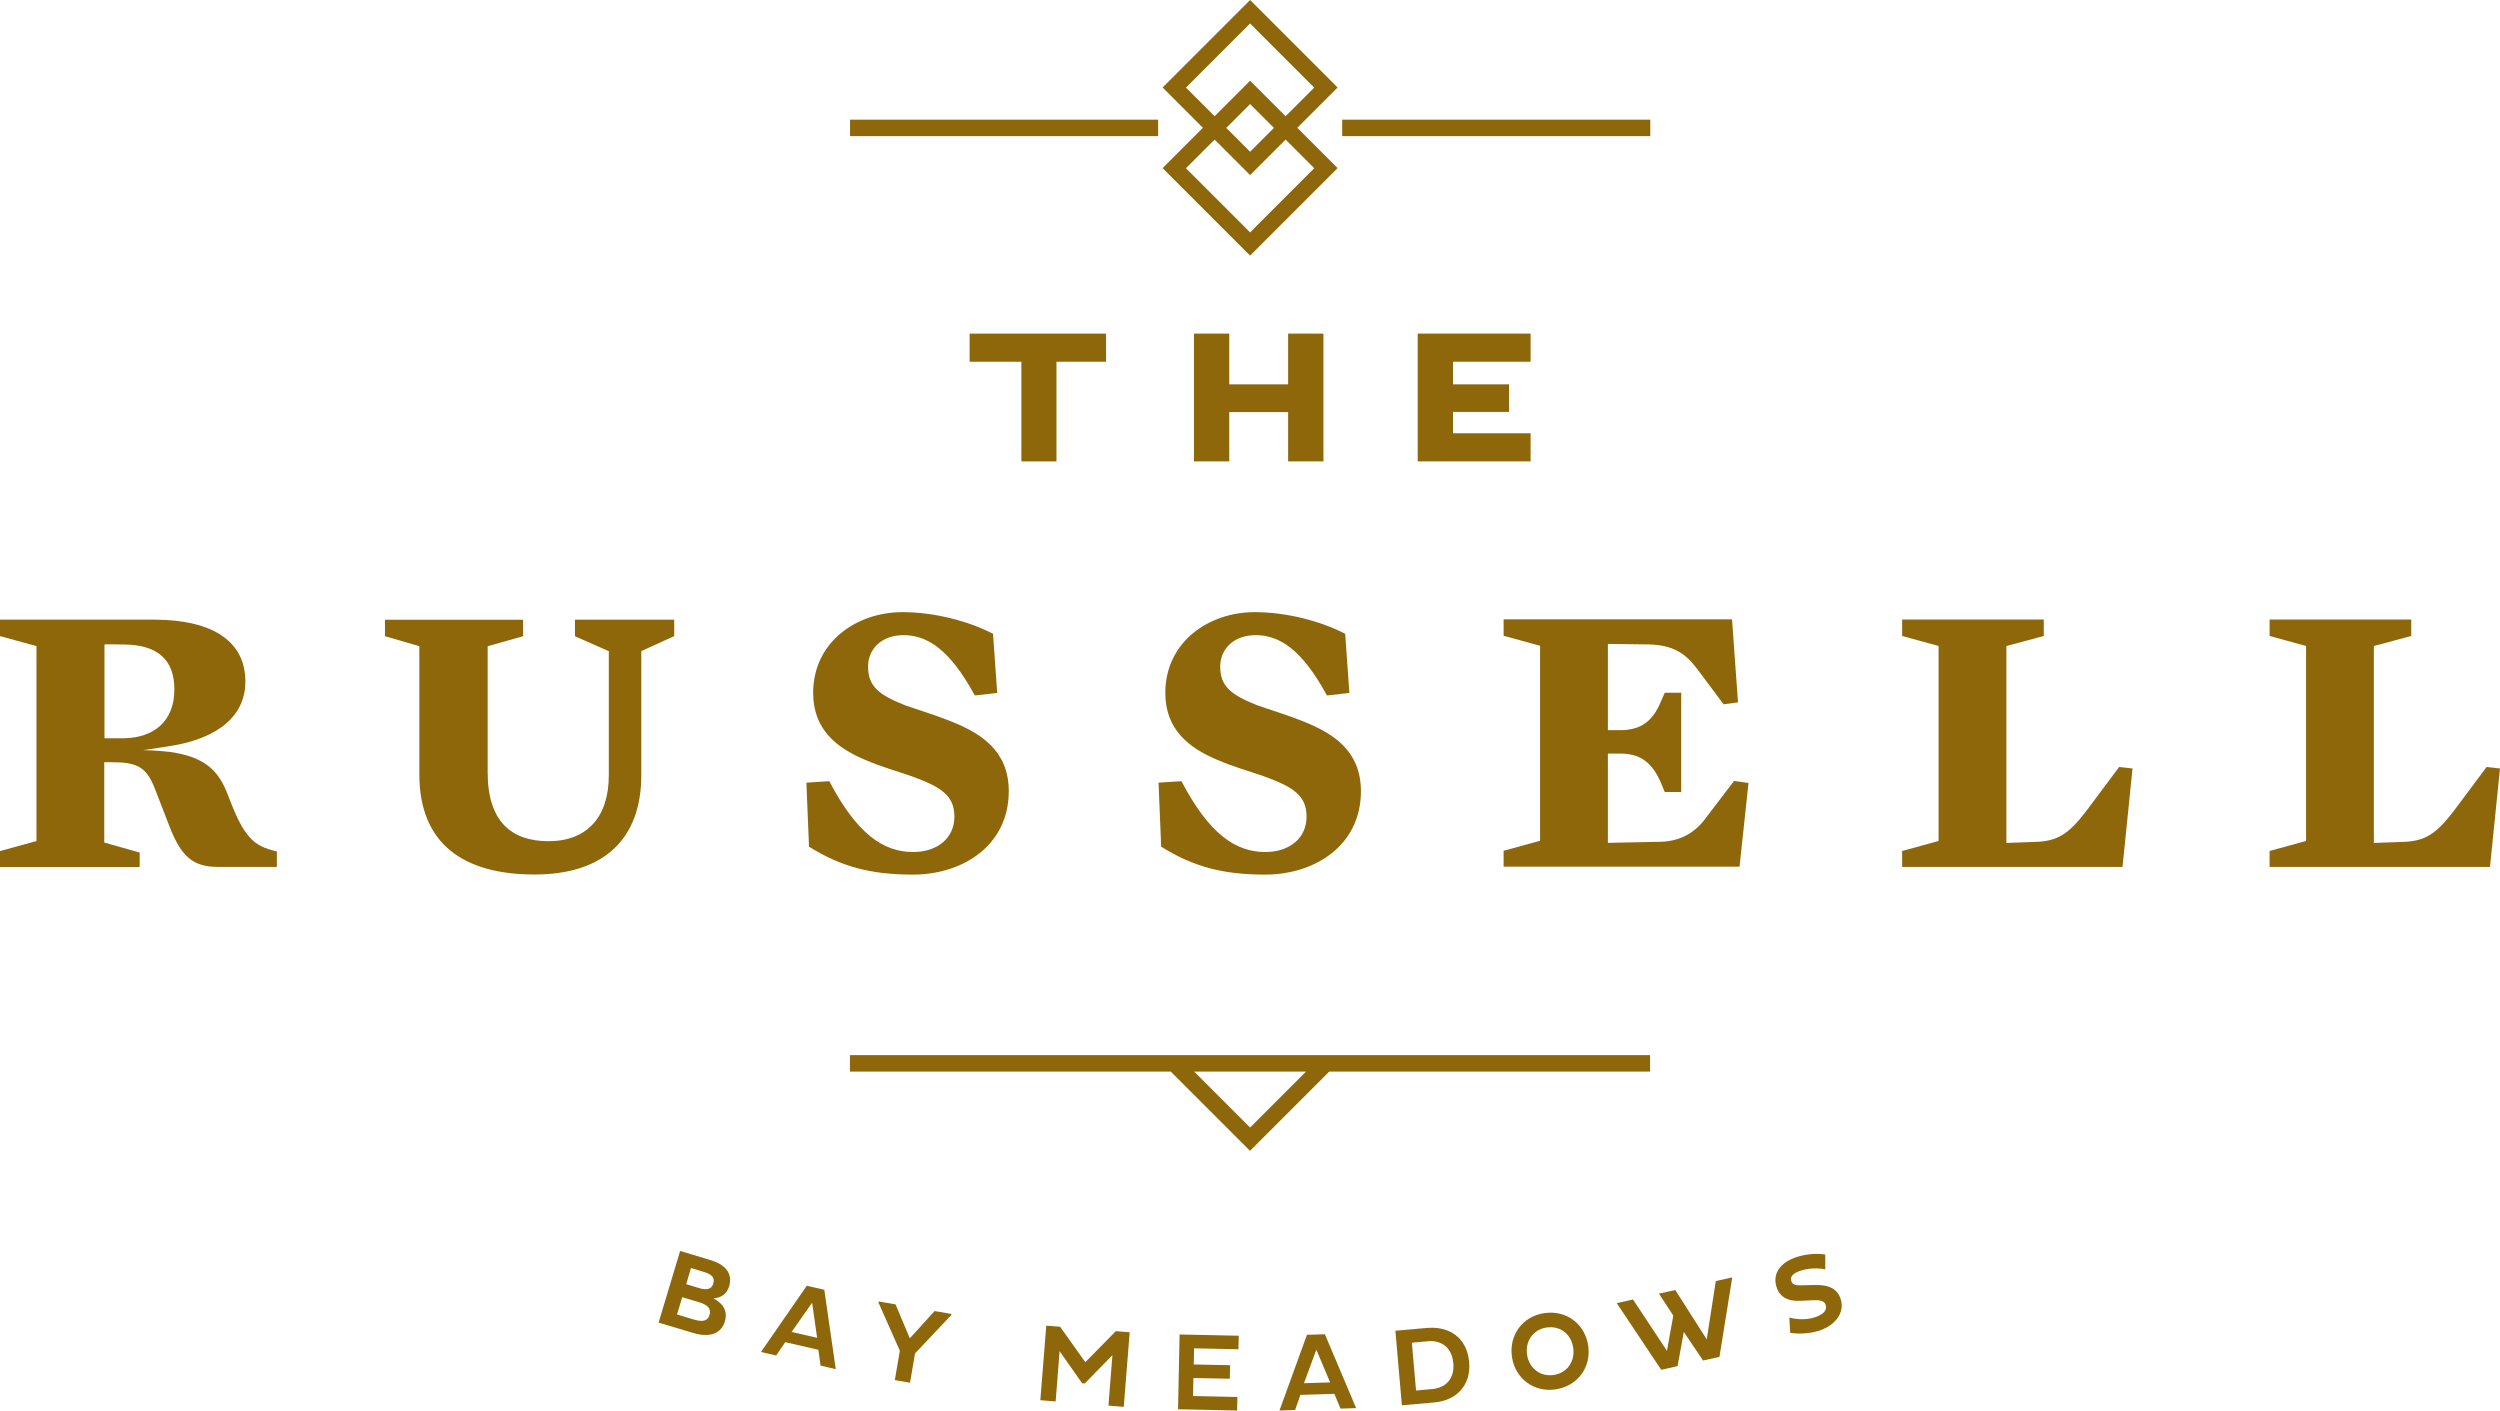 <?xml version="1.0" encoding="UTF-8"?> <svg xmlns="http://www.w3.org/2000/svg" id="Layer_1" viewBox="0 0 240.02 135.42"><defs><style>.cls-1{fill:#8e670b;}</style></defs><path class="cls-1" d="M16.2,72.17c3.06.43,4.6,1.48,5.55,3.83.91,2.39,1.44,3.5,2.2,4.36.67.77,1.44,1.1,2.63,1.39v1.48h-5.65c-2.39,0-3.54-.96-4.69-3.97l-1.39-3.59c-.81-2.06-1.72-2.49-4.12-2.49h-.72v7.71l3.4.96v1.39H0v-1.53l3.5-.96v-18.72l-3.5-.96v-1.58h14.75c5.84,0,8.81,2.2,8.81,5.94,0,3.11-2.35,5.46-7.37,6.22-1.97.29-2.45.37-2.45.37,1.14.01,2.45.16,2.45.16h0ZM11.99,61.88c-.43,0-1.77-.05-1.96,0v9h1.87c2.82-.05,4.84-1.58,4.84-4.69,0-2.87-1.63-4.26-4.74-4.31h-.01Z"></path><path class="cls-1" d="M55.2,61.07v-1.58h9.53v1.58l-3.16,1.44v11.92c0,5.98-3.45,9.53-10.25,9.53s-11.06-2.92-11.06-9.62v-12.3l-3.3-.96v-1.58h13.26v1.58l-3.4.96v12.11c0,4.74,2.3,6.61,5.84,6.61,3.73,0,5.79-2.35,5.79-6.32v-11.92l-3.26-1.44h.01Z"></path><path class="cls-1" d="M77.67,81.26l-.25-6.12,2.2-.14c2.63,5.03,5.17,6.8,8.04,6.8,2.35,0,3.97-1.34,3.97-3.4s-1.34-2.87-4.12-3.88c-1.39-.48-2.92-.91-4.36-1.53-2.78-1.15-5.08-2.92-5.08-6.46,0-4.93,4.21-7.76,8.57-7.76,3.15,0,6.43.9,8.7,2.08l.4,5.68-2.15.24c-2.39-4.4-4.55-5.79-6.85-5.79-2.11,0-3.4,1.34-3.4,3.02,0,1.92,1.1,2.73,3.5,3.69,1.34.48,2.97.96,4.5,1.58,2.87,1.15,5.51,2.82,5.51,6.7,0,5.22-4.45,8-9.19,8-4.03,0-6.88-.74-10-2.69v-.02Z"></path><path class="cls-1" d="M111.48,81.26l-.25-6.12,2.2-.14c2.63,5.03,5.17,6.8,8.04,6.8,2.35,0,3.97-1.34,3.97-3.4s-1.34-2.87-4.12-3.88c-1.39-.48-2.92-.91-4.36-1.53-2.78-1.15-5.08-2.92-5.08-6.46,0-4.93,4.21-7.76,8.57-7.76,3.15,0,6.43.9,8.7,2.08l.4,5.68-2.15.24c-2.39-4.4-4.55-5.79-6.85-5.79-2.11,0-3.4,1.34-3.4,3.02,0,1.92,1.1,2.73,3.5,3.69,1.34.48,2.97.96,4.5,1.58,2.87,1.15,5.51,2.82,5.51,6.7,0,5.22-4.45,8-9.19,8-4.03,0-6.88-.74-10-2.69v-.02Z"></path><path class="cls-1" d="M166.87,67.43l-1.39.19-2.54-3.4c-1.15-1.53-2.35-2.3-4.69-2.35l-3.88-.05v8.28h1.2c1.96,0,3.11-.86,3.88-2.73l.38-.86h1.58v9.53h-1.58l-.38-.91c-.81-1.87-1.92-2.78-3.88-2.78h-1.2v8.57l4.88-.1c1.91,0,3.3-.77,4.31-2.01l2.92-3.83,1.39.19-.86,8.04h-22.65v-1.53l3.5-.96v-18.72l-3.5-.96v-1.58h21.93l.57,7.95v.02Z"></path><path class="cls-1" d="M203.78,83.23h-21.16v-1.53l3.5-.96v-18.72l-3.5-.96v-1.58h13.6v1.58l-3.59.96v18.91l2.73-.1c2.2-.05,3.26-.77,4.98-3.02l3.11-4.17,1.29.14-.96,9.43v.02Z"></path><path class="cls-1" d="M239.06,83.23h-21.16v-1.53l3.5-.96v-18.72l-3.5-.96v-1.58h13.6v1.58l-3.59.96v18.91l2.73-.1c2.2-.05,3.26-.77,4.98-3.02l3.11-4.17,1.29.14-.96,9.43v.02Z"></path><path class="cls-1" d="M98.06,44.3v-9.57h-4.97v-2.7h13.1v2.7h-4.76v9.57h-3.37Z"></path><path class="cls-1" d="M123.67,44.3v-4.74h-5.65v4.74h-3.39v-12.27h3.39v4.87h5.65v-4.87h3.39v12.27s-3.39,0-3.39,0Z"></path><path class="cls-1" d="M136.11,44.3v-12.27h10.84v2.7h-7.45v2.17h5.38v2.65h-5.38v2.05h7.45v2.7s-10.84,0-10.84,0Z"></path><path class="cls-1" d="M120.02,0l-8.4,8.4,3.87,3.87-3.87,3.87,8.4,8.4,8.4-8.4-3.87-3.87,3.87-3.87S120.02,0,120.02,0ZM126.18,16.15l-6.16,6.16-6.16-6.16,2.75-2.75,3.41,3.41,3.41-3.41,2.75,2.75ZM117.73,12.28l2.29-2.29,2.29,2.29-2.29,2.29-2.29-2.29ZM120.02,7.75l-3.41,3.41-2.75-2.75,6.16-6.16,6.16,6.16-2.75,2.75s-3.41-3.41-3.41-3.41Z"></path><rect class="cls-1" x="81.61" y="11.49" width="29.58" height="1.58"></rect><rect class="cls-1" x="128.86" y="11.49" width="29.58" height="1.58"></rect><path class="cls-1" d="M158.43,101.3h-76.83v1.58h30.8l7.61,7.61,7.61-7.61h30.8v-1.58h0ZM120.02,108.25l-5.37-5.37h10.74l-5.37,5.37h0Z"></path><path class="cls-1" d="M65.29,120.1l2.87.86c1.5.45,2.21,1.29,1.84,2.55-.22.72-.77,1.09-1.5,1.15.94.49,1.39,1.22,1.09,2.22-.34,1.13-1.41,1.58-3.02,1.1l-3.34-1,2.07-6.88h-.01ZM66.72,126.71c.78.23,1.23.09,1.4-.46.19-.63-.2-.99-1.02-1.23l-1.6-.48-.5,1.66,1.72.52h0ZM67.1,123.66c.72.22,1.21.14,1.38-.42.18-.6-.17-.9-.89-1.12l-1.25-.38-.46,1.55,1.22.37Z"></path><path class="cls-1" d="M77.45,123.44l1.69.39,1.1,7.62-1.46-.34-.21-1.52-3.18-.73-.87,1.28-1.46-.34,4.4-6.36h-.01ZM76,127.88l2.45.56-.48-3.37s-1.97,2.81-1.97,2.81Z"></path><path class="cls-1" d="M86.4,129.7l-2.06-4.65.02-.1,1.62.28,1.37,3.26,2.38-2.62,1.62.28-.02.1-3.48,3.69-.48,2.81-1.46-.25.48-2.8h0Z"></path><path class="cls-1" d="M106.78,130.13l-2.63,2.69-.26-.02-2.16-3.08-.38,4.83-1.47-.12.57-7.16,1.33.11,2.42,3.4,2.93-2.98,1.33.11-.57,7.16-1.47-.12.38-4.83h-.02Z"></path><path class="cls-1" d="M113.1,135.3l.15-7.18,5.68.12-.03,1.3-4.26-.09-.03,1.55,3.49.07-.03,1.3-3.49-.07-.04,1.73,4.26.09-.03,1.3-5.68-.12h0Z"></path><path class="cls-1" d="M125.47,128.15l1.73-.05,3,7.09-1.5.05-.59-1.42-3.26.1-.51,1.45-1.5.05,2.64-7.27h-.01ZM125.19,132.8l2.51-.08-1.32-3.14-1.19,3.22h0Z"></path><path class="cls-1" d="M133.96,127.76l3.08-.27c2.12-.17,3.8.94,4.01,3.27.2,2.3-1.27,3.71-3.38,3.89l-3.08.27-.62-7.16h0ZM135.55,128.91l.4,4.59,1.55-.14c1.32-.11,2.16-1.01,2.03-2.48-.13-1.49-1.12-2.22-2.43-2.11l-1.55.14Z"></path><path class="cls-1" d="M148.27,126.07c2.1-.31,3.9,1.02,4.21,3.13.31,2.08-1.03,3.88-3.13,4.19-2.08.31-3.88-1.03-4.19-3.11-.31-2.1,1.02-3.9,3.1-4.21h0ZM149.16,132.01c1.31-.19,2.07-1.32,1.88-2.61-.19-1.31-1.25-2.14-2.55-1.95-1.29.19-2.07,1.3-1.88,2.61.19,1.29,1.27,2.14,2.55,1.95Z"></path><path class="cls-1" d="M161.66,127.88l-.6,3.28-1.57.35-4.27-6.4,1.56-.35,3.26,4.93.61-3.38-1.38-2.11,1.57-.35,3.02,4.74.87-5.6,1.58-.35-1.23,7.63-1.57.35-1.85-2.74h0Z"></path><path class="cls-1" d="M171.79,126.49c.59.17,1.5.27,2.39,0,.83-.25,1.26-.67,1.11-1.18-.11-.37-.43-.51-1.19-.48l-1.22.06c-1.31.07-2.05-.43-2.33-1.36-.35-1.14.22-2.32,2.06-2.88.99-.3,2.02-.32,2.63-.2v1.42c-.61-.14-1.54-.13-2.29.1-.83.25-1.1.61-.98,1,.11.37.41.44.95.43l1.37-.03c1.35-.03,2.14.4,2.44,1.38.39,1.29-.53,2.54-2.19,3.04-1,.3-2.15.28-2.67.16l-.08-1.47h0Z"></path></svg> 